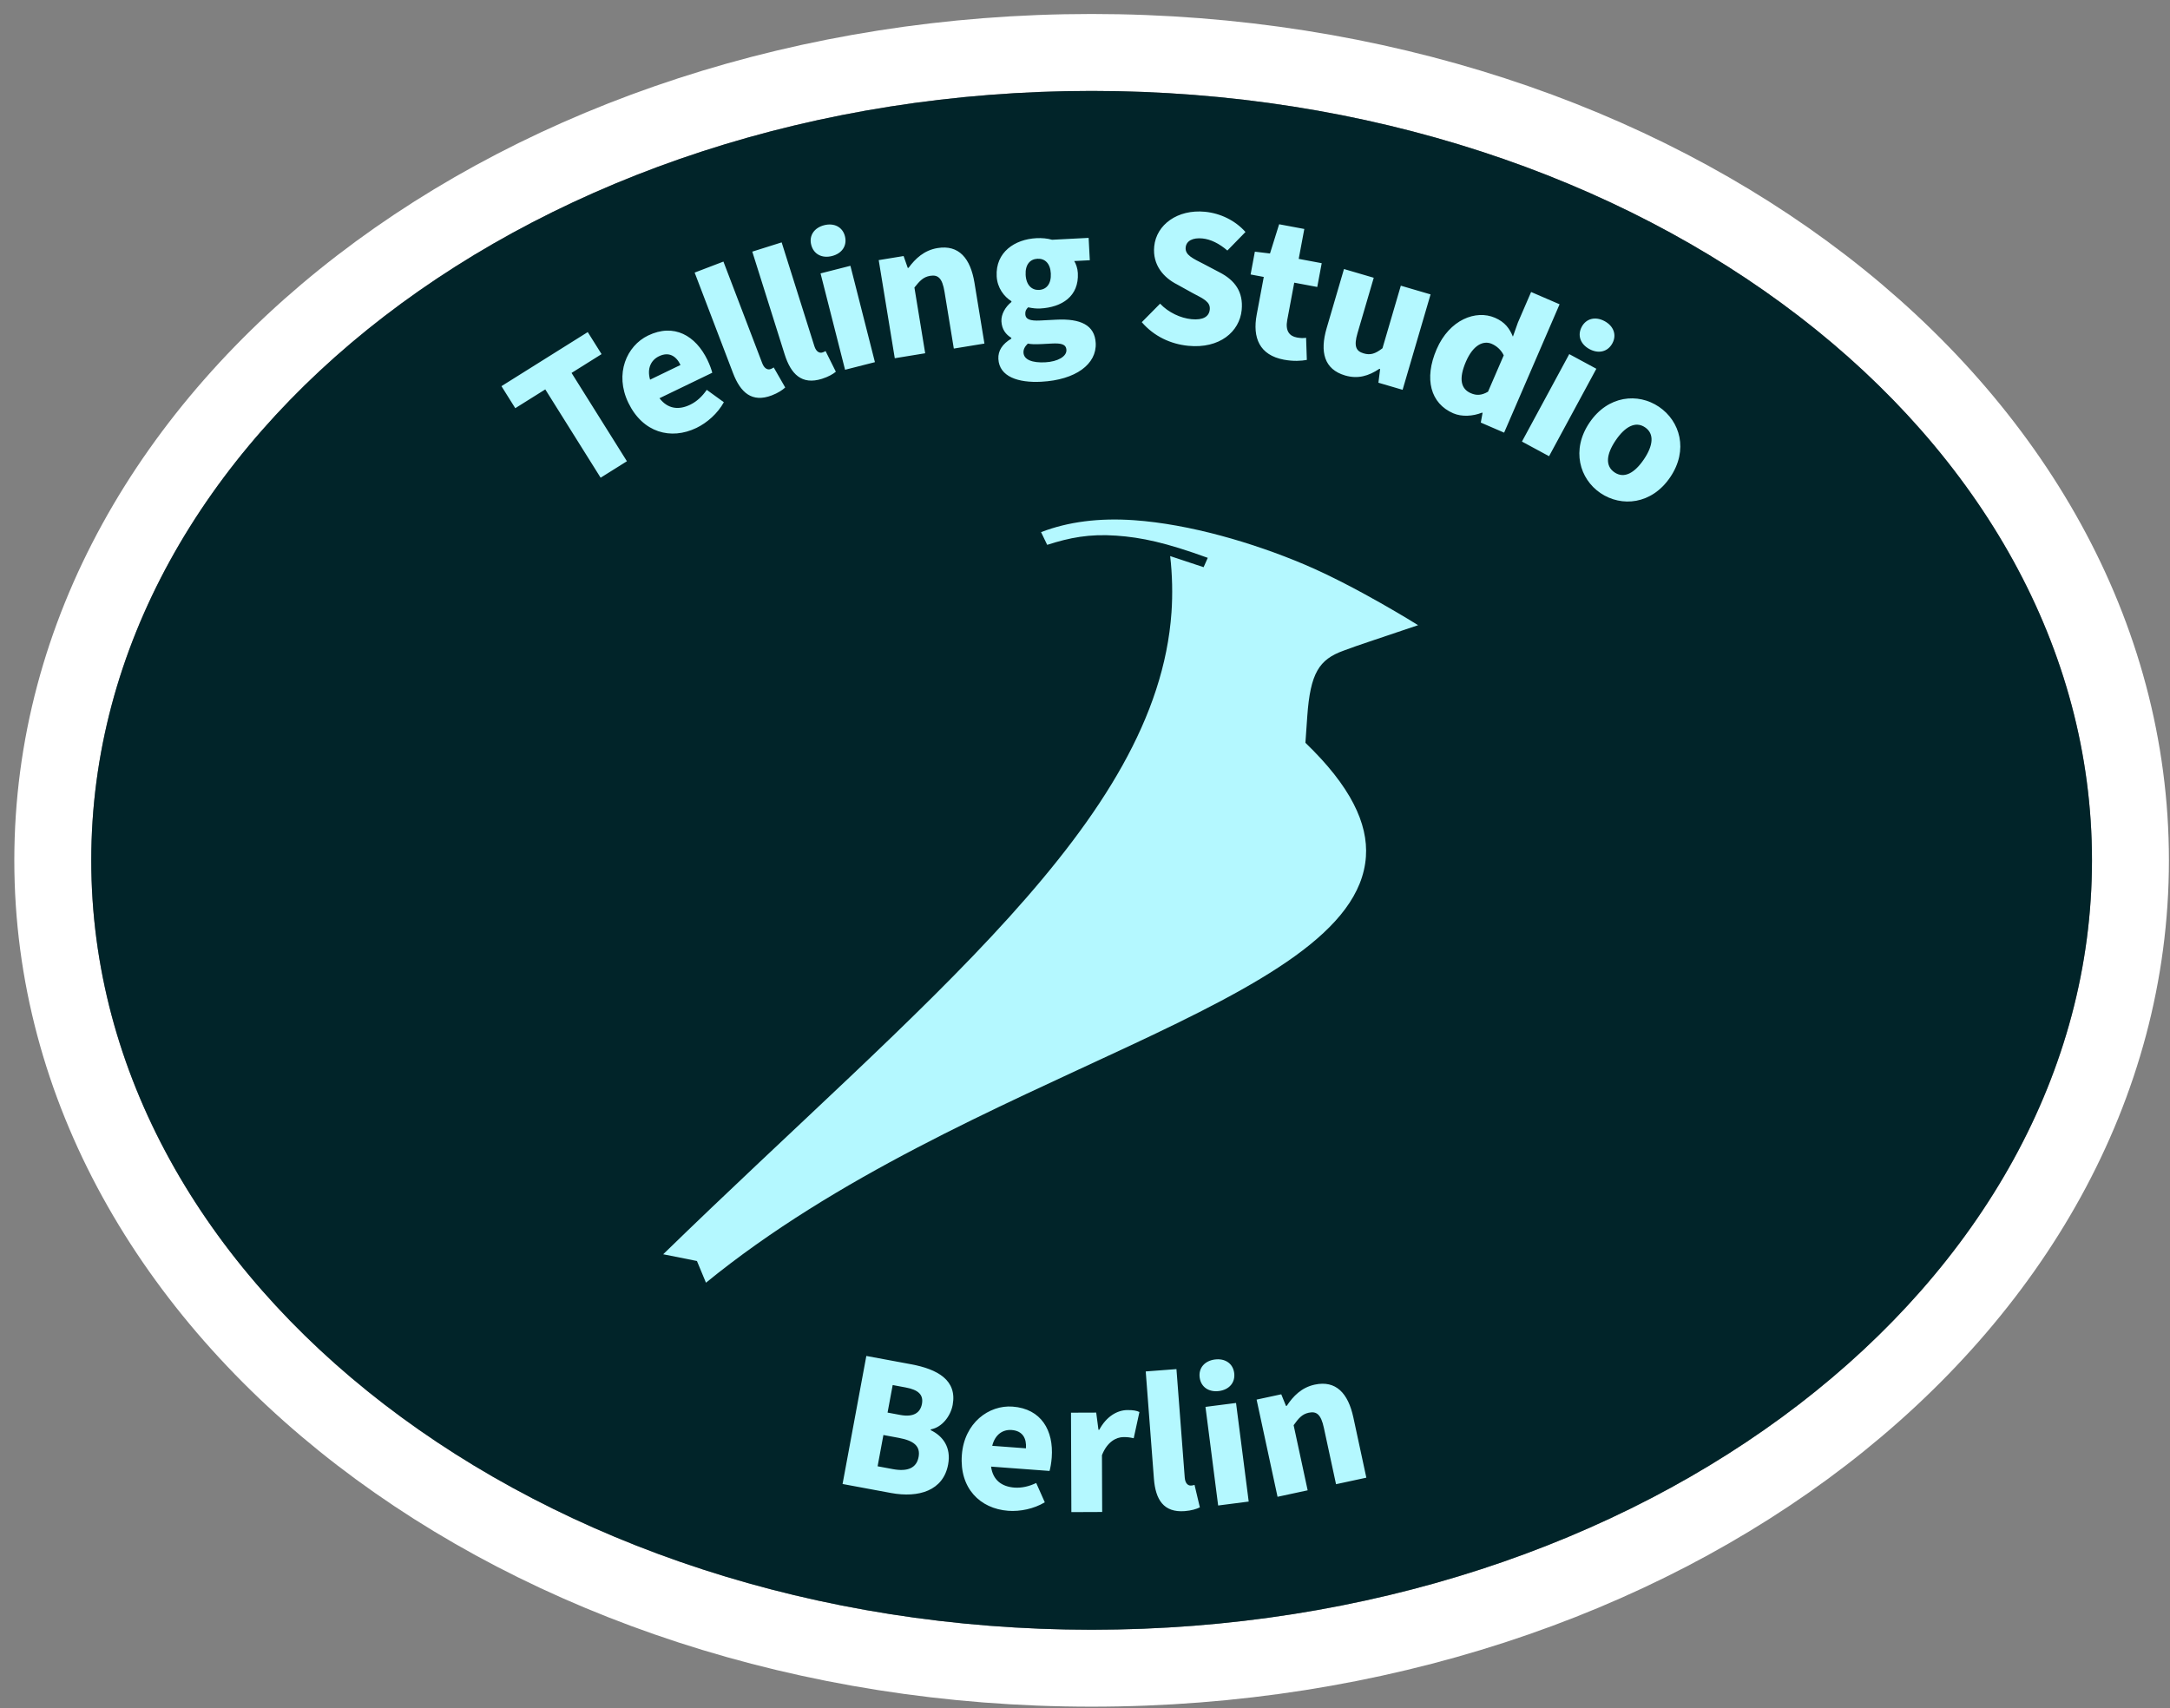 <svg width="141" height="111" viewBox="0 0 141 111" fill="none" xmlns="http://www.w3.org/2000/svg">
<rect x="0" y="0" width="141" height="111" fill="#808080" stroke="none"/>
<path d="M70.93 3.409C89.383 3.409 106.181 9.16 118.417 18.572C130.655 27.986 138.43 41.166 138.43 55.909C138.43 70.652 130.655 83.831 118.417 93.246C106.181 102.658 89.383 108.409 70.93 108.409C52.477 108.409 35.68 102.658 23.444 93.246C11.205 83.831 3.43 70.652 3.43 55.909C3.43 41.166 11.205 27.986 23.444 18.572C35.68 9.16 52.477 3.409 70.93 3.409Z" stroke="white" stroke-width="5"/>
<path d="M70.93 6.909C88.678 6.909 104.71 12.444 116.283 21.346C127.855 30.248 134.93 42.476 134.93 55.909C134.93 69.341 127.855 81.57 116.283 90.471C104.71 99.374 88.678 104.909 70.93 104.909C53.183 104.909 37.151 99.374 25.578 90.471C14.006 81.57 6.93 69.341 6.93 55.909C6.93 42.476 14.006 30.248 25.578 21.346C37.151 12.444 53.183 6.909 70.93 6.909Z" fill="#012429" stroke="#012429" stroke-width="2"/>
<path d="M39.027 31.044L35.431 25.305L33.481 26.527L32.583 25.095L38.19 21.581L39.088 23.013L37.138 24.235L40.735 29.974L39.027 31.044ZM45.255 27.807C43.593 28.61 41.768 28.12 40.829 26.177C39.919 24.292 40.717 22.477 42.11 21.804C43.796 20.99 45.203 21.812 45.967 23.392C46.125 23.72 46.237 24.041 46.281 24.222L42.851 25.879C43.394 26.584 44.108 26.658 44.845 26.301C45.267 26.098 45.626 25.765 45.923 25.334L47.034 26.139C46.634 26.867 45.946 27.474 45.255 27.807ZM42.24 24.673L44.218 23.717C43.941 23.143 43.474 22.835 42.819 23.151C42.303 23.4 42.029 23.937 42.24 24.673ZM50.146 25.695C48.859 26.186 48.114 25.511 47.631 24.247L45.136 17.714L47.006 16.999L49.529 23.606C49.678 23.995 49.919 24.042 50.064 23.986C50.137 23.958 50.186 23.94 50.274 23.878L51.021 25.18C50.847 25.343 50.559 25.537 50.146 25.695ZM53.407 24.618C52.093 25.032 51.389 24.313 50.983 23.024L48.881 16.353L50.79 15.751L52.916 22.496C53.041 22.893 53.278 22.954 53.427 22.908C53.502 22.884 53.551 22.869 53.642 22.812L54.311 24.156C54.128 24.309 53.829 24.485 53.407 24.618ZM54.91 24.029L53.317 17.767L55.257 17.273L56.85 23.535L54.91 24.029ZM54.062 16.638C53.42 16.802 52.867 16.527 52.71 15.909C52.556 15.305 52.91 14.799 53.553 14.635C54.195 14.472 54.748 14.747 54.902 15.352C55.059 15.969 54.705 16.475 54.062 16.638ZM58.14 23.28L57.096 16.904L58.713 16.639L58.984 17.412L59.036 17.403C59.478 16.804 60.048 16.263 60.92 16.12C62.306 15.893 63.057 16.785 63.318 18.375L63.965 22.327L61.976 22.652L61.371 18.957C61.226 18.072 60.951 17.841 60.438 17.925C59.989 17.998 59.755 18.26 59.416 18.685L60.116 22.957L58.14 23.28ZM67.656 24.808C66.163 24.886 64.931 24.482 64.871 23.326C64.843 22.794 65.133 22.349 65.714 22.006L65.711 21.954C65.361 21.738 65.097 21.414 65.069 20.881C65.046 20.427 65.32 19.944 65.72 19.624L65.717 19.572C65.247 19.284 64.8 18.709 64.761 17.956C64.679 16.385 65.938 15.551 67.34 15.478C67.703 15.459 68.056 15.493 68.36 15.581L70.736 15.458L70.812 16.912L69.799 16.964C69.912 17.141 70.019 17.434 70.035 17.746C70.114 19.252 69.005 19.974 67.577 20.048C67.357 20.059 67.095 20.034 66.805 19.971C66.669 20.108 66.61 20.215 66.621 20.423C66.637 20.735 66.904 20.864 67.592 20.828L68.618 20.775C70.214 20.692 71.135 21.125 71.196 22.294C71.267 23.657 69.902 24.691 67.656 24.808ZM67.515 18.841C67.995 18.816 68.314 18.448 68.279 17.772C68.245 17.11 67.889 16.79 67.409 16.815C66.929 16.84 66.609 17.195 66.643 17.858C66.678 18.533 67.047 18.865 67.515 18.841ZM67.916 23.545C68.734 23.503 69.314 23.16 69.293 22.744C69.273 22.355 68.931 22.295 68.321 22.326L67.698 22.359C67.23 22.383 66.982 22.37 66.785 22.328C66.587 22.521 66.492 22.708 66.503 22.916C66.527 23.383 67.085 23.588 67.916 23.545ZM77.215 22.473C76.076 22.362 74.988 21.864 74.19 20.937L75.379 19.734C75.923 20.309 76.711 20.674 77.422 20.743C78.186 20.817 78.563 20.567 78.607 20.114C78.655 19.622 78.217 19.423 77.509 19.053L76.48 18.483C75.621 18.047 74.878 17.23 74.997 16.013C75.134 14.603 76.513 13.588 78.299 13.762C79.308 13.861 80.268 14.333 80.927 15.076L79.751 16.281C79.221 15.824 78.66 15.548 78.13 15.496C77.509 15.435 77.084 15.642 77.041 16.082C76.993 16.574 77.507 16.794 78.228 17.164L79.235 17.694C80.242 18.21 80.795 18.969 80.681 20.146C80.543 21.557 79.246 22.671 77.215 22.473ZM83.422 23.374C81.838 23.077 81.376 21.946 81.656 20.451L82.116 17.997L81.26 17.837L81.537 16.355L82.52 16.473L83.114 14.574L84.75 14.88L84.386 16.823L85.881 17.103L85.591 18.649L84.096 18.369L83.641 20.796C83.507 21.512 83.789 21.842 84.262 21.931C84.466 21.969 84.688 21.985 84.866 21.952L84.914 23.389C84.558 23.455 84.049 23.491 83.422 23.374ZM87.401 24.4C86.041 24.001 85.749 22.872 86.202 21.325L87.328 17.483L89.262 18.05L88.209 21.643C87.956 22.503 88.108 22.819 88.607 22.965C89.043 23.093 89.357 22.995 89.829 22.632L91.021 18.565L92.954 19.132L91.137 25.332L89.565 24.871L89.677 23.983L89.627 23.968C88.936 24.43 88.237 24.645 87.401 24.4ZM94.425 26.857C92.957 26.222 92.513 24.628 93.348 22.695C94.183 20.762 95.906 20.118 97.135 20.649C97.791 20.933 98.082 21.342 98.304 21.877L98.626 20.968L99.487 18.975L101.337 19.774L97.733 28.116L96.217 27.461L96.333 26.831L96.297 26.816C95.699 27.053 94.986 27.099 94.425 26.857ZM95.569 25.552C95.927 25.707 96.253 25.706 96.687 25.455L97.708 23.092C97.53 22.718 97.225 22.473 96.927 22.344C96.402 22.117 95.73 22.393 95.251 23.503C94.761 24.637 94.936 25.279 95.569 25.552ZM98.892 28.695L101.965 23.012L103.726 23.964L100.653 29.647L98.892 28.695ZM103.278 22.687C102.695 22.372 102.475 21.795 102.778 21.235C103.075 20.686 103.678 20.554 104.261 20.869C104.845 21.184 105.065 21.762 104.768 22.31C104.465 22.871 103.862 23.003 103.278 22.687ZM103.993 32.042C102.638 31.122 102.08 29.235 103.284 27.46C104.488 25.685 106.44 25.517 107.796 26.437C109.162 27.363 109.727 29.239 108.523 31.015C107.319 32.79 105.36 32.968 103.993 32.042ZM104.906 30.697C105.53 31.12 106.207 30.747 106.813 29.854C107.411 28.972 107.515 28.194 106.891 27.771C106.267 27.347 105.582 27.731 104.984 28.613C104.378 29.506 104.282 30.274 104.906 30.697Z" fill="#B4F8FF"/>
<path d="M54.747 96.438L56.292 88.117L59.193 88.656C60.919 88.976 62.201 89.69 61.902 91.3C61.767 92.029 61.208 92.758 60.483 92.888L60.474 92.939C61.275 93.326 61.813 94.061 61.606 95.172C61.291 96.873 59.694 97.356 57.892 97.022L54.747 96.438ZM57.671 91.797L58.502 91.952C59.358 92.111 59.798 91.809 59.905 91.234C60.016 90.633 59.665 90.317 58.847 90.165L58.004 90.008L57.671 91.797ZM57.024 95.287L58.02 95.472C58.992 95.652 59.557 95.387 59.687 94.684C59.818 93.981 59.382 93.622 58.398 93.44L57.401 93.255L57.024 95.287ZM65.514 98.18C63.673 98.043 62.338 96.706 62.498 94.554C62.653 92.466 64.253 91.295 65.796 91.409C67.662 91.548 68.469 92.964 68.339 94.714C68.312 95.077 68.248 95.411 68.196 95.59L64.397 95.308C64.514 96.19 65.096 96.611 65.912 96.672C66.379 96.706 66.857 96.598 67.33 96.373L67.888 97.627C67.178 98.056 66.278 98.237 65.514 98.18ZM64.472 93.957L66.663 94.12C66.71 93.485 66.46 92.984 65.734 92.93C65.164 92.888 64.657 93.215 64.472 93.957ZM69.614 98.265L69.59 91.804L71.228 91.798L71.375 92.915L71.427 92.915C71.892 92.042 72.605 91.636 73.255 91.634C73.632 91.632 73.853 91.671 74.036 91.761L73.665 93.465C73.431 93.414 73.288 93.389 73.002 93.39C72.521 93.392 71.937 93.706 71.602 94.565L71.616 98.257L69.614 98.265ZM76.977 98.201C75.603 98.305 75.082 97.446 74.978 96.098L74.446 89.124L76.442 88.972L76.981 96.023C77.012 96.438 77.23 96.552 77.385 96.54C77.463 96.534 77.515 96.53 77.617 96.496L77.963 97.956C77.749 98.063 77.418 98.167 76.977 98.201ZM79.152 97.836L78.328 91.427L80.314 91.172L81.137 97.58L79.152 97.836ZM79.205 90.397C78.547 90.482 78.031 90.142 77.95 89.51C77.871 88.891 78.284 88.432 78.941 88.347C79.599 88.263 80.114 88.603 80.194 89.222C80.275 89.853 79.862 90.313 79.205 90.397ZM83.011 97.27L81.65 90.954L83.252 90.609L83.561 91.367L83.612 91.356C84.024 90.735 84.566 90.166 85.43 89.98C86.803 89.685 87.598 90.537 87.937 92.113L88.781 96.027L86.811 96.452L86.022 92.791C85.834 91.915 85.547 91.697 85.039 91.806C84.594 91.902 84.374 92.176 84.056 92.617L84.968 96.849L83.011 97.27Z" fill="#B4F8FF"/>
<path fill-rule="evenodd" clip-rule="evenodd" d="M73.687 33.806C77.262 34.056 81.398 35.257 84.777 36.691C88.155 38.125 92.143 40.628 92.143 40.628C89.923 41.385 88.173 41.947 87.294 42.285C85.714 42.859 85.14 43.731 84.941 46.569L84.822 48.271C87.761 51.1 88.904 53.518 88.753 55.674C88.078 65.322 62.744 69.595 45.871 83.357L45.285 81.947L43.092 81.509C59.981 65.068 75.167 53.413 76.12 39.793C76.199 38.658 76.177 37.344 76.033 36.137L78.207 36.859L78.477 36.251C75.752 35.262 74.179 34.924 72.533 34.809C70.774 34.686 69.502 34.939 68.043 35.407L67.645 34.581C69.403 33.905 71.417 33.647 73.687 33.806Z" fill="#B4F8FF"/>
</svg>
